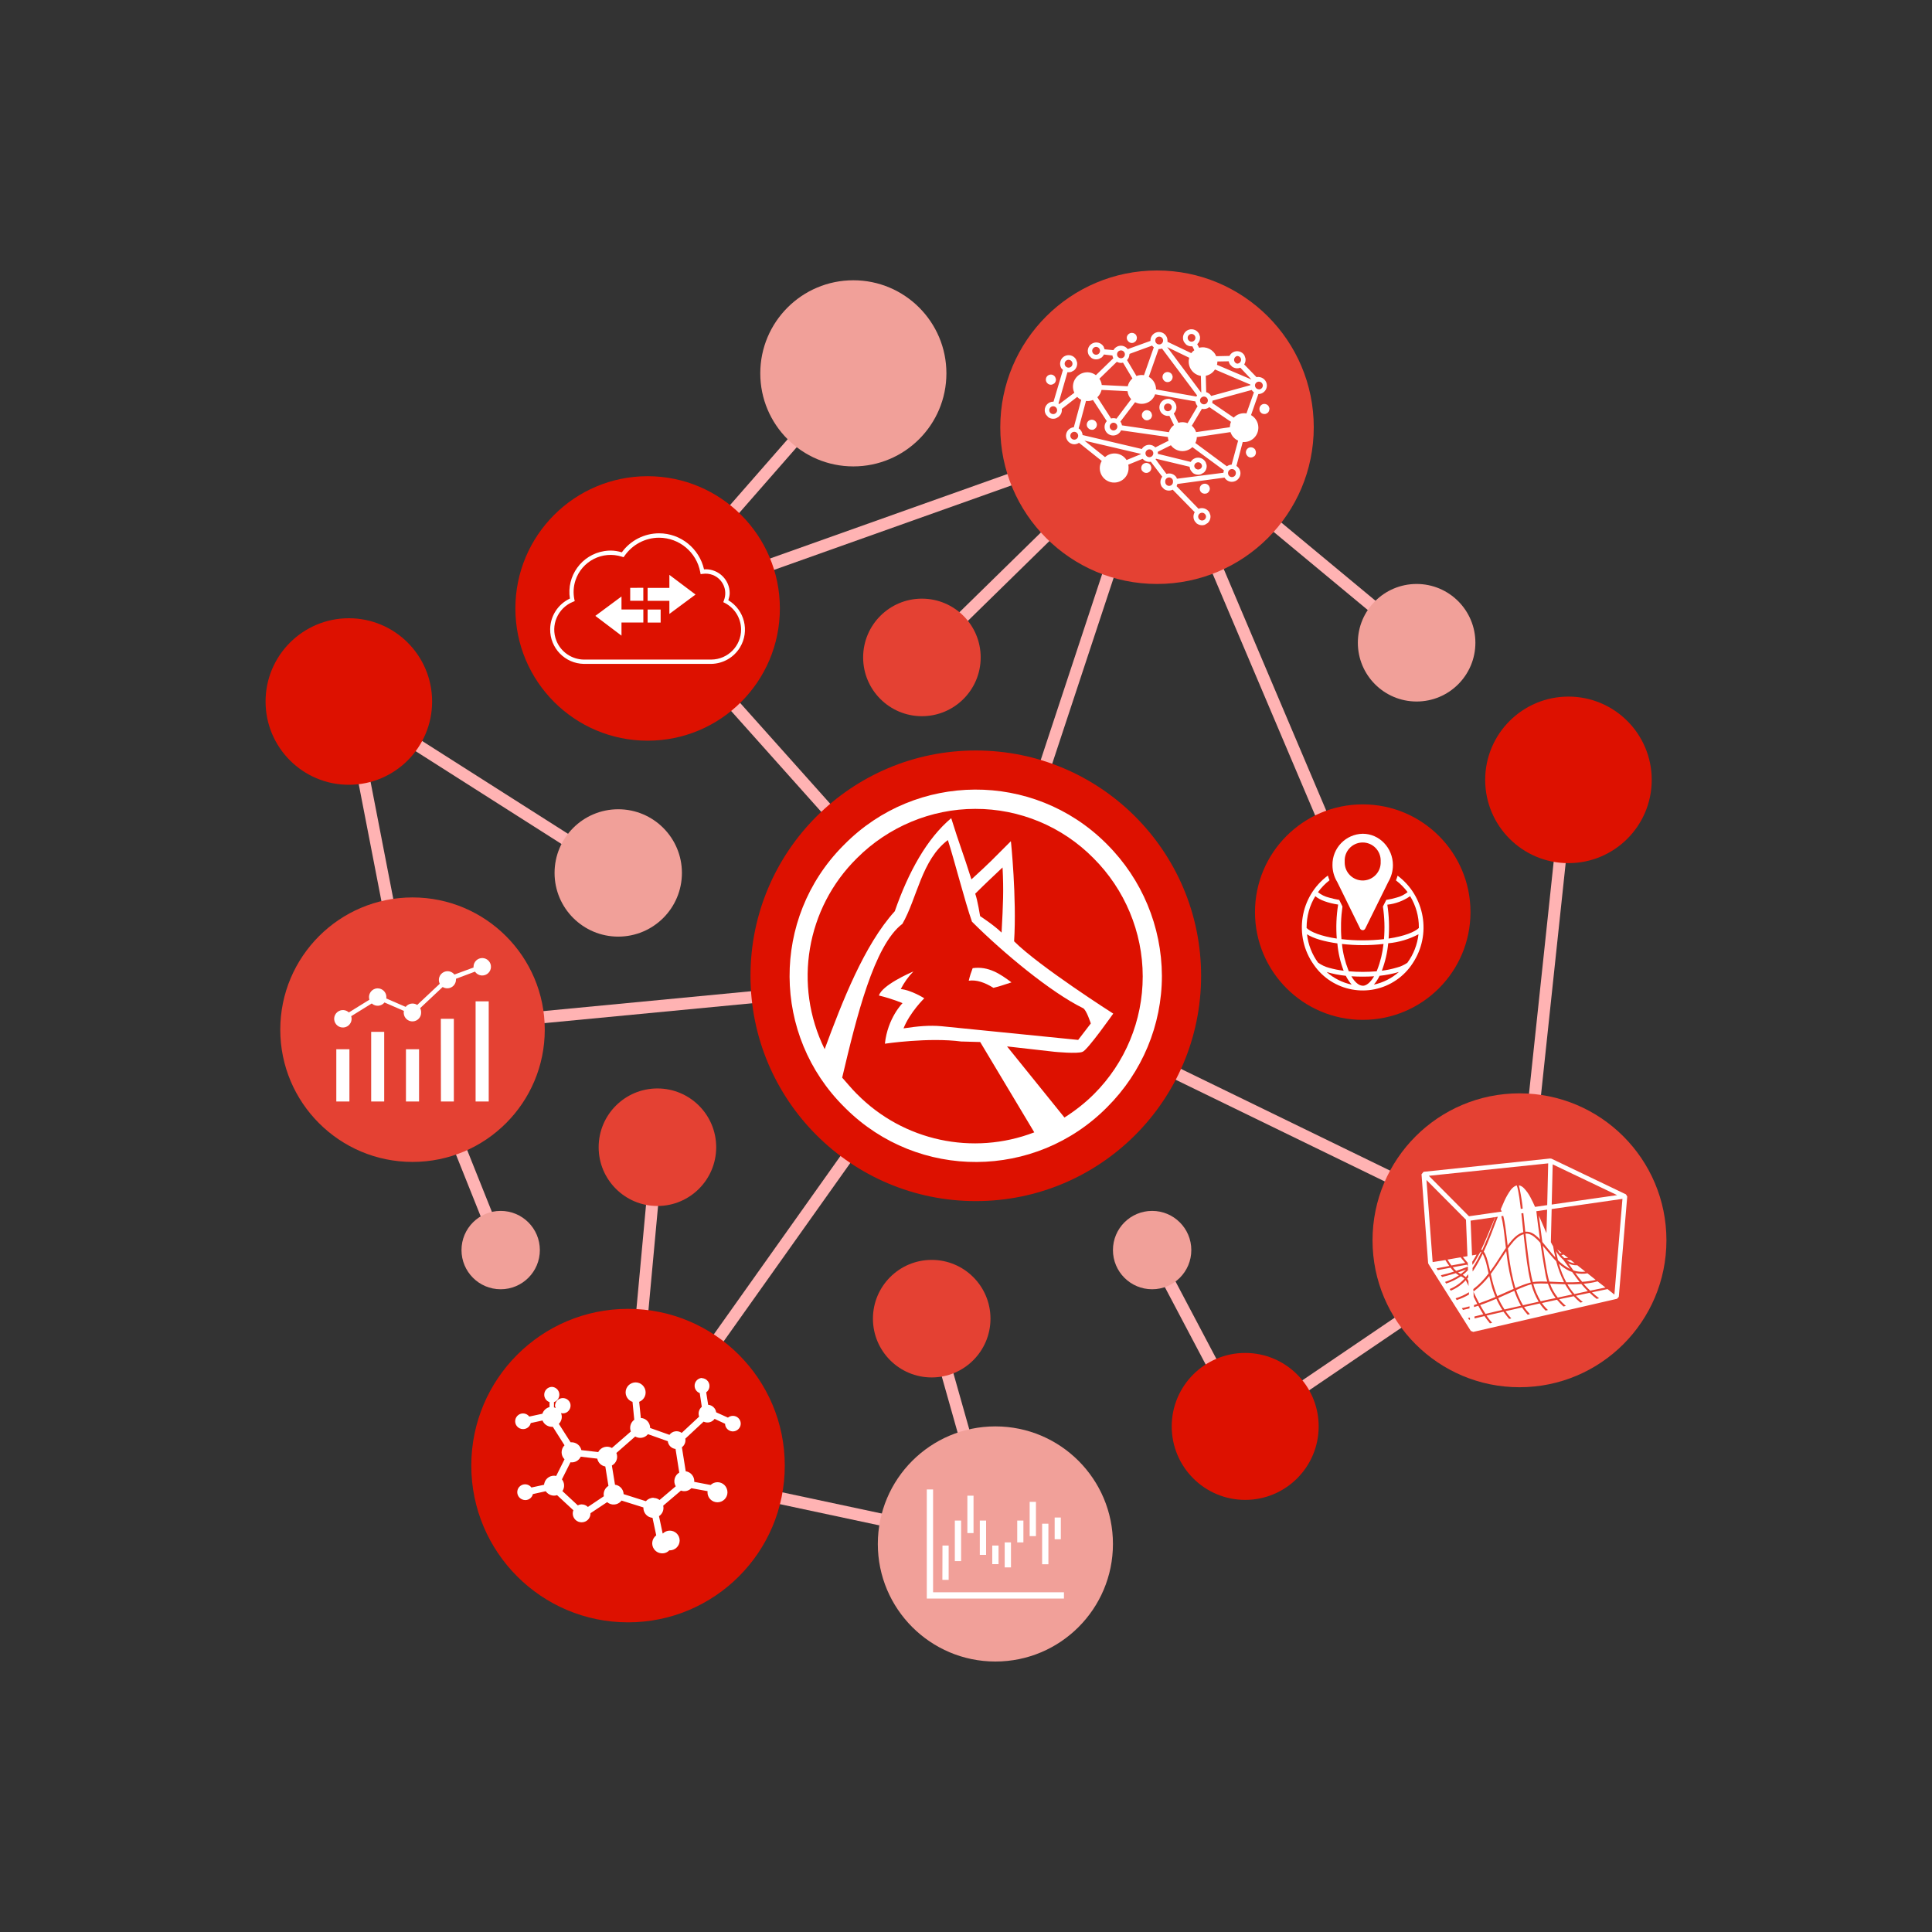 <?xml version="1.0" encoding="UTF-8"?><svg id="Layer_1" xmlns="http://www.w3.org/2000/svg" viewBox="0 0 100 100"><rect x="0" y="0" width="100" height="100" fill="#333333" stroke="none"/><defs><style>.cls-1{fill:#fff;}.cls-2{fill:none;stroke:#ffb3b3;stroke-miterlimit:1.667;stroke-width:.625px;}.cls-3{fill:#e44133;}.cls-4{fill:#f1a099;}.cls-5{fill:#d10;}</style></defs><path class="cls-2" d="M59.887,22.113l13.437,11.155M59.887,22.113l10.648,25.099M59.887,22.113l-9.38,28.394M59.887,22.113l-12.169,11.915M59.887,22.113l-26.366,9.38M44.169,19.324l-10.648,12.169M50.507,50.507l-16.986-19.014M50.507,50.507l28.141,13.69M81.183,40.366l-2.535,23.831M64.451,73.831l14.197-9.634M64.451,73.831l-4.817-9.127M50.507,50.507l-29.155,2.789M18.056,36.31l3.296,16.986M25.915,64.704l-4.563-11.408M18.056,36.31l13.944,8.873M50.507,50.507l-18,25.352M34.028,59.38l-1.521,16.479M51.521,79.915l-19.014-4.056M51.521,79.915l-3.296-11.662"/><circle class="cls-5" cx="64.451" cy="73.831" r="3.803"/><circle class="cls-5" cx="32.507" cy="75.859" r="8.113"/><circle class="cls-5" cx="50.507" cy="50.507" r="11.662"/><circle class="cls-5" cx="81.183" cy="40.366" r="4.31"/><circle class="cls-5" cx="33.521" cy="31.493" r="6.845"/><circle class="cls-5" cx="18.056" cy="36.31" r="4.31"/><circle class="cls-5" cx="70.535" cy="47.211" r="5.577"/><circle class="cls-3" cx="47.718" cy="34.028" r="3.042"/><circle class="cls-3" cx="59.887" cy="22.113" r="8.113"/><circle class="cls-3" cx="21.352" cy="53.296" r="6.845"/><circle class="cls-3" cx="34.028" cy="59.38" r="3.042"/><circle class="cls-3" cx="48.225" cy="68.254" r="3.042"/><circle class="cls-3" cx="78.648" cy="64.197" r="7.606"/><circle class="cls-4" cx="44.169" cy="19.324" r="4.817"/><circle class="cls-4" cx="73.324" cy="33.268" r="3.042"/><circle class="cls-4" cx="32" cy="45.183" r="3.296"/><circle class="cls-4" cx="25.915" cy="64.704" r="2.028"/><circle class="cls-4" cx="59.634" cy="64.704" r="2.028"/><circle class="cls-4" cx="51.521" cy="79.915" r="6.085"/><path class="cls-1" d="M65.161,19.512c-.046,0-.086,0-.122.01l-.639-.659c.058-.092.082-.202.066-.309l-.051-.152v-.005c-.123-.21-.393-.282-.603-.159-.074.043-.134.107-.172.184l-.69.015c-.144-.345-.521-.531-.882-.436l-.101-.188c.11-.102.164-.252.142-.401l-.051-.147-.005-.005c-.123-.21-.394-.28-.604-.157-.135.079-.217.224-.218.38,0,.086.02.172.071.243l.101.117.01.005c.089.061.197.088.304.076l.101.203c-.061.041-.117.096-.157.152l-1.232-.588v-.066c0-.243-.198-.441-.441-.441s-.441.198-.441.441v.02l-1.176.426c-.145-.195-.422-.236-.617-.09-.051.038-.093.086-.123.141l-.456-.041-.051-.137-.005-.01c-.129-.207-.401-.271-.608-.142s-.271.401-.142.608h0l.106.112.01.01c.117.086.269.101.406.051l.132-.071.01-.01c.046-.041.081-.086.106-.142l.441.051c.005.051.02.101.046.142l-.903.877c-.326-.247-.79-.182-1.037.144-.167.22-.197.515-.078.764l-.781.588c-.013-.013-.026-.025-.041-.035l.466-1.617c.07.011.141.004.208-.02l.137-.076.01-.01c.112-.103.165-.255.142-.406l-.051-.142-.005-.01c-.123-.21-.394-.28-.604-.157-.135.079-.217.224-.218.38,0,.091.025.177.071.248l.076.076-.487,1.643h-.015c-.243,0-.441.203-.441.441,0,.086.025.167.071.238l.106.117.01.01c.118.083.27.102.406.051l.132-.076.005-.01c.116-.096.174-.246.152-.395l.801-.624c.056.066.127.117.208.152l-.385,1.42c-.229.021-.404.212-.406.441,0,.233.188.431.421.441.091,0,.177-.025.254-.076l1.176.938c-.207.356-.086.812.269,1.019s.812.086,1.019-.269c.07-.12.105-.256.101-.395,0-.051,0-.106-.015-.162l.745-.304c.102.123.263.182.421.152l.593.776c-.118.149-.128.357-.025.517l.112.117.005.005c.122.086.274.101.406.051l.041-.02,1.141,1.166c-.088.145-.086.328.005.472l.101.117.015.005c.118.083.269.104.406.056l.132-.081.01-.005c.113-.103.166-.255.142-.406l-.051-.142-.005-.01c-.116-.19-.352-.267-.558-.183l-1.136-1.171c.018-.035.032-.073.041-.112l2.439-.33c.081.132.223.218.38.218.248,0,.446-.203.446-.441,0-.152-.081-.299-.208-.38l.325-1.237h.071c.412-.004.742-.34.739-.752-.002-.267-.147-.512-.379-.643l.38-1.09h.02c.235-.013.419-.206.421-.441-.002-.235-.186-.428-.421-.441h.005ZM56.734,18.361c-.112,0-.203-.091-.203-.203h0c0-.106.091-.203.203-.203s.203.096.203.203c0,.112-.091.203-.203.203h0ZM55.309,18.624c.112,0,.203.091.203.203s-.091.203-.203.203c-.112,0-.203-.091-.203-.203h0c0-.112.091-.203.203-.203ZM54.513,21.433c-.112,0-.203-.091-.203-.203h0c0-.106.091-.203.203-.203s.203.096.203.203c0,.112-.091.203-.203.203h0ZM62.22,26.539c.106,0,.203.091.203.203-.003.11-.093.198-.203.198-.112,0-.203-.091-.203-.203h0c.003-.11.093-.198.203-.198ZM64.035,18.426c.112,0,.203.086.203.193,0,.112-.091.203-.203.203h0c-.109-.025-.178-.134-.153-.243.017-.076.077-.135.153-.153ZM63.011,18.721v-.01l.588-.01c.01.061.035.117.066.167l.112.112.005.005c.122.081.269.101.406.051h.015l.573.608-1.785-.761c.015-.051.02-.106.02-.162ZM62.889,19.126l1.83.781v.03l-2.028.558c-.057-.097-.15-.168-.259-.198l-.02-.847c.198-.041.37-.157.477-.33v.005ZM60.455,20.647c-.248,0-.446.198-.446.441.002.246.204.444.451.442.022-0.0.045-.002.067-.006l.238.477c-.127.091-.218.223-.264.37l-2.429-.355c-.011-.07-.039-.136-.081-.193l.761-1.004c.363.188.81.047.998-.316.016-.031.03-.062.041-.095l2.084.37c.01.091.051.177.112.248l-.517.877c-.152-.061-.319-.066-.477-.02l-.238-.477c.086-.086.137-.203.137-.319,0-.243-.198-.446-.441-.446l.005.005ZM60.648,21.088c-.003.108-.09.195-.198.198-.112,0-.203-.091-.203-.203h0c0-.106.091-.198.203-.198.112,0,.203.091.203.203h0s-.005,0-.005,0ZM62.21,21.159c.132.035.279,0,.385-.086l1.121.761c-.035.086-.056.183-.061.279l-1.744.254c-.044-.128-.121-.242-.223-.33l.522-.877ZM62.316,20.526c.112,0,.203.091.203.203-.003.11-.093.198-.203.198-.112,0-.203-.091-.203-.203h0c0-.106.096-.198.203-.198ZM61.677,17.686c-.112,0-.203-.091-.203-.203h0c0-.106.091-.198.203-.198.106,0,.198.091.198.203-.003.11-.093.198-.203.198h.005ZM61.555,18.518c-.111.396.12.808.516.919.029.008.058.014.087.019l.02.852h-.015l-1.749-2.343,1.141.553ZM61.961,20.465l-.035.061-2.089-.37c0-.269-.142-.517-.375-.649l.507-1.44h.025c.051,0,.101-.01.152-.025l1.815,2.424ZM59.994,17.423h.005c.112,0,.203.091.203.203s-.091.203-.203.203c-.112,0-.203-.091-.203-.203h0c0-.112.091-.203.203-.203h-.005ZM58.468,18.335v-.02l1.166-.426c.025.035.051.066.086.091l-.507,1.44c-.131-.021-.266-.007-.39.041l-.487-.821c.078-.082.122-.191.122-.304h.01ZM58.021,18.137c.112,0,.203.091.203.203s-.091.203-.203.203c-.112,0-.203-.091-.203-.203h0c0-.112.091-.203.203-.203ZM57.808,18.726c.096.056.208.076.319.046l.487.816c-.122.106-.208.248-.243.406l-1.344-.066c-.013-.117-.055-.228-.122-.325l.903-.877ZM57.012,20.181l1.349.066c.015.152.086.304.188.416l-.761,1.009c-.089-.033-.187-.037-.279-.01l-.71-1.1c.106-.101.183-.233.218-.38h-.005ZM57.834,22.087c-.005.108-.095.193-.203.193-.106-.005-.19-.092-.193-.198,0-.106.086-.203.198-.203.11.003.198.093.198.203v.005ZM55.603,22.757c-.112,0-.203-.091-.203-.203h0c0-.112.091-.203.203-.203s.203.091.203.203-.091.203-.203.203h0ZM58.31,23.811c-.221-.344-.679-.443-1.023-.222-.033.021-.064.044-.092.07l-1.065-.852,2.921.685v.015l-.74.304ZM59.112,23.243l-3.078-.725c-.009-.141-.084-.269-.203-.345l.38-1.42c.122.015.248,0,.36-.051l.715,1.095c-.165.183-.151.465.031.63.183.165.465.151.63-.031.033-.036.059-.078.079-.122l2.424.345c0,.066.015.132.035.193l-.685.345c-.169-.175-.448-.18-.624-.011-.03.029-.055.061-.076.097h.01ZM59.492,23.664c-.112,0-.203-.091-.203-.203h0c0-.106.091-.203.203-.203s.203.096.203.203c0,.112-.091.203-.203.203h0ZM60.516,25.15c-.112,0-.203-.091-.203-.203h0c-.018-.111.058-.215.168-.232s.215.058.232.168c.003.021.003.043,0,.064 0.0.11-.088.2-.198.203ZM63.325,24.47l-2.408.309-.02-.051v-.01c-.108-.178-.326-.256-.522-.188l-.563-.761.025-.025,1.739.416c0,.076.03.147.071.208l.101.117.01.005c.118.083.269.104.406.056l.137-.081.01-.005c.11-.1.164-.248.142-.395l-.051-.152-.01-.01c-.125-.209-.396-.278-.605-.153-.064.038-.118.093-.156.158l-1.699-.416v-.025l-.005-.081.679-.34c.242.33.705.402,1.035.16.027-.02.052-.041.076-.064l1.633,1.202c-.015.041-.023.083-.025.127ZM61.814,24.131c0-.112.091-.203.203-.203.106,0,.198.091.198.203-.018.111-.122.186-.232.168-.087-.014-.154-.082-.168-.168ZM63.766,24.694c-.112,0-.203-.091-.203-.203h0v-.01c0-.112.096-.203.203-.203.112-0.0.203.09.203.202 0.0.005-0.0.011-.001.016-.003.11-.093.198-.203.198ZM63.751,24.05c-.09.003-.176.033-.248.086l-1.633-1.207c.051-.096.076-.203.076-.304l1.744-.259c.066.198.203.355.395.441l-.335,1.242ZM64.517,21.398c-.242-.04-.489.041-.659.218l-1.115-.761c.01-.038.015-.077.015-.117l2.028-.553c.03.051.071.091.117.122l-.385,1.09ZM65.161,20.15c-.112,0-.203-.091-.203-.203h0c0-.101.091-.193.203-.193.106,0,.198.086.203.198,0,.112-.091.203-.203.203h0v-.005ZM65.703,21.165c0,.076-.03.152-.086.203h-.005l-.086.051c-.026.007-.054.011-.081.01-.054.001-.108-.015-.152-.046l-.066-.066-.005-.01c-.023-.042-.035-.089-.035-.137,0-.147.117-.264.254-.264.096,0,.183.051.228.127v.01l.035.081v.015c.001.008.001.017,0,.025ZM65.008,23.416c0,.076-.03.152-.091.203h-.005l-.071.041c-.029.013-.06.02-.091.02-.055.001-.109-.017-.152-.051l-.01-.005-.056-.066c-.029-.042-.045-.091-.046-.142,0-.147.117-.264.259-.264.096,0,.177.051.228.127v.01l.03.081v.051l.005-.005ZM62.62,25.256v.041c0,.076-.035.147-.091.193l-.005.01-.071.041h-.01c-.078.025-.164.014-.233-.03l-.01-.005-.061-.066c-.078-.123-.043-.286.08-.364.043-.027.092-.042.143-.041.091,0,.172.051.223.127v.01l.035.086ZM59.593,24.217c0,.076-.03.152-.091.198l-.005.005-.071.041c-.081.032-.173.021-.243-.03l-.071-.066c-.078-.123-.043-.286.08-.364.041-.026.089-.041.138-.041.096,0,.183.046.228.127v.005l.03.081.005.051v-.005ZM56.774,21.986c0,.071-.03.142-.086.193l-.01.005-.071.051c-.029.01-.06.013-.091.01-.055.001-.109-.017-.152-.051h-.005l-.066-.071c-.078-.119-.045-.28.074-.358.043-.028.093-.043.144-.042.096,0,.177.051.228.132v.005l.035.081v.046ZM59.629,21.494c0,.071-.035.147-.091.198h-.01l-.071.046c-.081.032-.173.021-.243-.03v-.01l-.066-.061c-.081-.117-.052-.279.066-.36.045-.031.098-.047.152-.046.091,0,.177.051.223.127l.005.01.025.076.01.051ZM60.694,19.517c0,.071-.03.142-.086.193l-.01.01-.071.041c-.081.032-.173.021-.243-.03l-.01-.005-.061-.071c-.078-.119-.045-.28.074-.358.043-.028.093-.043.144-.042.096,0,.177.051.228.127v.01l.035.081v.02c.001.008.001.017,0,.025ZM58.843,17.448v.041c.002.075-.029.148-.086.198h-.005l-.076.051h-.005c-.028.009-.057.014-.086.015-.051,0-.101-.015-.147-.051l-.01-.005-.056-.061c-.032-.042-.05-.094-.051-.147,0-.142.122-.259.264-.259.096,0,.183.051.228.127v.005l.03.086ZM54.655,19.654c0,.071-.03.142-.086.193l-.01.005-.071.041c-.03.014-.063.02-.096.02-.055.001-.109-.017-.152-.051l-.061-.061-.005-.01c-.078-.123-.043-.286.08-.364.043-.027.092-.042.143-.041.086,0,.172.051.223.132v.01l.03.076.005.051Z"/><path class="cls-1" d="M18.178,52.596c.076.237-.056.491-.293.567-.237.076-.491-.056-.567-.293-.076-.237.056-.491.293-.567.156-.05.326-.011.445.101l1.065-.659c-.076-.237.056-.491.293-.567.043-.014.088-.021.133-.021.249-0.0.452.201.452.451 0.0.024-.002.048-.006.072l1.004.436c.144-.183.403-.227.598-.101l1.166-1.095c-.109-.224-.017-.494.207-.604.191-.094.422-.041.553.127l.989-.365v-.051c.007-.249.215-.445.464-.438.249.007.445.215.438.464-.007.249-.215.445-.464.438-.146-.004-.281-.079-.362-.2l-.984.37v.046c-.002.249-.205.45-.454.448-.083-.001-.165-.024-.235-.068l-1.166,1.095c.035.061.051.137.051.213.012.249-.18.46-.429.472-.249.012-.46-.18-.472-.429-.002-.038.001-.077.009-.114l-1.004-.436c-.155.195-.439.227-.634.072-.009-.007-.017-.014-.025-.021l-1.065.659ZM17.407,54.31h.679v2.703h-.679v-2.703ZM19.212,53.407h.674v3.605h-.674v-3.605ZM21.012,54.31h.679v2.703h-.679v-2.703ZM22.817,52.733h.674v4.279h-.669l-.005-4.279ZM24.617,51.83h.679v5.182h-.679v-5.182ZM34.114,27.604c1.115,0,2.079.781,2.327,1.866l.086-.005c.685,0,1.242.558,1.242,1.237,0,.127-.035.243-.071.365.84.505,1.112,1.595.608,2.435-.315.525-.878.85-1.49.861h-6.592c-.98-.015-1.762-.821-1.748-1.801.01-.679.407-1.293,1.023-1.581-.188-1.17.608-2.27,1.778-2.457.108-.017.217-.026.326-.027.203,0,.395.035.583.091.448-.617,1.164-.982,1.927-.984ZM34.114,27.832c-.715,0-1.384.355-1.79.943l-.051.066-.076-.025c-1.007-.327-2.088.225-2.414,1.232-.102.314-.121.65-.055.974l.02.091-.086.035c-.795.319-1.182,1.222-.863,2.017.233.58.791.964,1.416.974h6.602c.857-.006,1.547-.705,1.541-1.562-.004-.573-.323-1.097-.831-1.363l-.091-.046.035-.096c.202-.522-.057-1.11-.58-1.312-.164-.063-.342-.083-.515-.057l-.112.015-.02-.106c-.188-1.029-1.084-1.777-2.13-1.78ZM33.521,32.223v-.674h.674v.674h-.674ZM33.298,30.423v.674h-.679v-.669l.679-.005ZM30.814,31.878l1.354-1.004v.674h1.131v.674h-1.131v.679l-1.354-1.024ZM36.001,30.773l-1.354,1.004v-.679h-1.126v-.669h1.126v-.674l1.354,1.019Z"/><path class="cls-1" d="M72.34,45.325c-.025.081-.051.162-.086.243.228.172.431.38.603.608-.172.137-.365.233-.573.284-.172.051-.345.091-.522.117v-.015l-.183.36c.084.559.103,1.125.056,1.688-.731.084-1.469.084-2.201,0-.046-.563-.029-1.129.051-1.688l-.172-.355-.005.01c-.175-.029-.347-.067-.517-.117-.213-.051-.406-.147-.573-.279.169-.234.37-.442.598-.619-.034-.079-.063-.16-.086-.243-1.457,1.084-1.781,3.133-.73,4.614.964,1.4,2.88,1.754,4.28.79.335-.23.621-.525.841-.866.984-1.479.641-3.469-.781-4.533ZM70.535,48.92c.355,0,.72-.02,1.075-.061-.051.466-.157.918-.33,1.354l-.025.061c-.477.041-.963.041-1.44,0l-.025-.061c-.172-.436-.284-.892-.33-1.354.355.041.715.061,1.075.061ZM67.63,48.002c0-.573.152-1.131.451-1.617.228.203.659.355,1.181.436-.093.582-.117,1.172-.071,1.759-.811-.122-1.359-.34-1.562-.548v-.03ZM68.223,49.828c-.316-.432-.513-.939-.573-1.47.345.223.913.38,1.572.472.041.487.152.963.325,1.415-.254-.03-.507-.081-.761-.152-.2-.054-.389-.143-.558-.264h-.005ZM68.664,50.309c.325.101.659.162.994.198.081.162.183.314.304.456-.482-.102-.929-.328-1.298-.654ZM70.535,51.019c-.198,0-.406-.177-.588-.487.39.025.786.025,1.176,0-.183.309-.39.492-.588.492v-.005ZM71.113,50.963c.117-.142.218-.294.294-.456.34-.035.674-.101.999-.198-.368.326-.813.551-1.293.654ZM72.847,49.833c-.172.117-.365.203-.568.254-.247.072-.5.125-.755.157.172-.456.284-.933.33-1.42.548-.05,1.081-.209,1.567-.466-.06.532-.257,1.039-.573,1.47v.005ZM71.874,48.58c.045-.585.023-1.174-.066-1.754.424-.046.831-.198,1.181-.441.294.487.456,1.045.451,1.617v.03c-.203.203-.75.426-1.567.548ZM69.212,45.645l1.186,2.414c.033.074.12.108.194.075.033-.015.06-.041.075-.075l1.192-2.414c.152-.259.238-.558.238-.862,0-.897-.7-1.628-1.562-1.628-.88.017-1.581.742-1.567,1.623,0,.304.086.608.243.867ZM69.602,44.59c-.028-.514.366-.954.881-.982.017-.001.035-.001.052-.001.515.002.931.421.929.937-0.0.016-.001.031-.001.047.028.514-.366.954-.881.982-.016.001-.031.001-.047.001-.515.001-.934-.416-.934-.932-0-.017 0-.035.001-.052ZM80.24,59.963l-6.556.69-.106.127.34,4.584.015.051,2.195,3.473.127.051,7.443-1.714.091-.101.436-5.192-.066-.112-3.854-1.846-.066-.01h0ZM80.134,60.217l-.051,2.16-.629.091c-.076-.167-.152-.335-.238-.492-.091-.177-.203-.335-.34-.477-.068-.075-.159-.127-.259-.147.079.341.139.687.183,1.034l.015.172-.101.015-.02-.177c-.035-.289-.071-.553-.112-.75-.02-.122-.051-.218-.076-.289-.101.025-.203.101-.304.223-.132.183-.243.375-.335.578l-.193.446.03.051.025.056-1.694.243-2.079-2.094,6.176-.644ZM80.367,60.268l3.336,1.592-3.387.487s.051-2.079.051-2.079ZM73.836,61.079l2.043,2.054.076,1.886-.238.041.238.289h.015l.005.177-.03-.035-.03-.03-.72.132c.066.081.127.142.177.188.203-.066.406-.142.608-.223v.188c-.076.081-.167.167-.269.243.051.03.106.066.162.117l.117-.152.01.157-.061.071.051.096.015.03.01.264-.01-.03-.137-.279c-.218.238-.482.421-.776.543l-.056-.086c.293-.118.555-.302.766-.537-.04-.041-.086-.075-.137-.101l-.051-.02c-.233.157-.487.284-.761.375l-.056-.086c.254-.081.497-.198.715-.34-.057-.033-.111-.07-.162-.112-.299.096-.543.152-.71.198l-.061-.091c.228-.051.456-.117.679-.188-.051-.051-.112-.117-.177-.203l-.664.127-.061-.091.659-.127c-.072-.098-.14-.2-.203-.304l-.659.106v-.005l-.319-4.239ZM83.977,62.063l-.416,4.944-.355-.284-.806.167c.106.101.233.203.37.309l-.127.03c-.127-.101-.248-.203-.365-.314l-.71.152c.112.117.233.223.355.325l-.122.03c-.122-.101-.238-.213-.345-.33l-.755.157c.101.112.213.228.345.345l-.122.03c-.119-.109-.231-.226-.335-.35l-.781.172c.091.132.198.254.314.36l-.122.03c-.114-.112-.216-.236-.304-.37l-.811.183c.091.137.193.259.304.37l-.117.03c-.106-.117-.203-.243-.294-.375l-.852.193c.091.132.193.254.299.375l-.112.025c-.101-.122-.203-.248-.294-.375l-.877.203c.091.132.183.254.289.375l-.112.025c-.101-.12-.196-.246-.284-.375l-.512.122-.005-.101.456-.112c-.091-.147-.177-.294-.259-.446l-.218.071-.005-.106.172-.051-.152-.304-.035-.071-.01-.259c.091.203.193.401.294.593.289-.101.573-.213.847-.325-.066-.152-.122-.314-.172-.472-.056-.203-.106-.406-.152-.614-.238.304-.507.573-.816.806l-.01-.127c.304-.233.568-.507.791-.811l-.086-.38c-.046-.221-.119-.436-.218-.639-.147.304-.309.608-.497.887l-.025.03-.005-.177c.172-.264.325-.543.456-.832l-.02-.015h-.005c-.032.028-.058.063-.076.101-.066.101-.152.284-.284.482l-.076.101-.01-.172h.01c.091-.137.157-.264.213-.36l-.233.041-.076-1.8,1.278-.183c-.274.629-.517,1.268-.73,1.688h.01l.046.02c.122-.269.238-.543.35-.821.127-.319.223-.603.335-.887l.122-.02-.365.948c-.112.289-.233.578-.365.862.117.152.188.416.264.725l.071.299.254-.36.558-.857c-.061-.517-.106-.994-.177-1.364-.017-.094-.037-.187-.061-.279l.101-.015.061.274c.066.355.112.791.167,1.263l.071-.101c.228-.289.456-.517.74-.593l-.101-.974.101-.015.101.963h.041c.223-.015.431.117.629.304l.091.096c-.086-.608-.152-1.136-.188-1.46l.558-.081-.035,1.217-.152-.355-.243-.558c.051.355.106.847.183,1.369l.477.578c.066.071.127.152.198.218-.051-.188-.086-.38-.117-.573-.041-.066-.081-.137-.117-.213l.041-1.714,3.666-.527 0.0.005ZM79.008,63.852h-.051l.056.472c.081.639.147,1.354.314,2.003l.01.03c.193-.03.456-.03.75-.02-.071-.223-.106-.441-.142-.659-.078-.447-.149-.895-.213-1.344-.061-.071-.125-.138-.193-.203-.177-.172-.355-.279-.527-.279h-.005ZM78.856,63.883c-.238.071-.456.274-.669.558-.046.051-.091.117-.137.183l.035.274c.076.608.183,1.217.355,1.775.259-.122.522-.218.796-.294l-.01-.025c-.167-.659-.233-1.379-.314-2.013l-.051-.456h-.005ZM79.855,64.481c.061.406.122.811.188,1.181.041.228.081.456.152.674l.679.03h.081c-.177-.345-.309-.71-.406-1.085-.112-.112-.218-.228-.319-.355,0,0-.375-.446-.375-.446ZM80.6,64.669l.142.203.091-.02-.233-.183ZM77.963,64.755c-.157.228-.319.492-.497.755l-.304.431c.051.233.106.472.177.69.051.162.101.314.162.456l.101-.046.745-.33c-.174-.588-.297-1.19-.365-1.8l-.02-.157ZM80.534,64.755l.106.472c.183.183.394.337.624.456l-.345-.472c-.149-.133-.279-.287-.385-.456ZM80.94,64.937l-.127.025.152.152h.203l-.228-.177ZM75.601,65.079l-.679.117c.076.122.142.223.203.304l.715-.132-.051-.061s-.188-.228-.188-.228ZM81.092,65.221l.127.081c.096.051.188.076.289.086l-.208-.167h-.208ZM81.178,65.394l.264.365c.188.061.39.086.614.061l-.416-.33c-.167.01-.319-.025-.461-.096ZM80.691,65.419c.091.33.218.649.38.953.228,0,.461,0,.69-.015-.133-.169-.261-.342-.385-.517-.101-.035-.203-.081-.289-.132-.141-.084-.274-.183-.395-.294v.005ZM75.885,65.708l-.416.152c.045.031.093.058.142.081.101-.076.193-.152.274-.233ZM81.538,65.891c.112.152.228.309.355.456.243-.015.482-.051.7-.101l-.426-.34c-.208.041-.421.03-.629-.015ZM82.689,66.322c-.223.066-.466.101-.72.127.101.122.213.238.34.355l.791-.162-.411-.319ZM79.758,66.433c-.152,0-.289.01-.395.025.086.314.218.619.385.897.254-.061.517-.117.771-.167-.174-.225-.309-.476-.401-.745l-.36-.01ZM80.23,66.443c.081.233.203.472.401.72l.75-.162c-.14-.164-.264-.34-.37-.527l-.142-.005s-.639-.025-.639-.025ZM81.847,66.459c-.238.015-.482.02-.72.015.101.177.228.35.365.507l.695-.152c-.119-.118-.233-.241-.34-.37ZM79.261,66.474c-.203.051-.466.157-.786.299.09.274.209.537.355.786l.811-.183c-.167-.282-.295-.586-.38-.903ZM78.379,66.814l-.73.325-.101.051c.091.203.203.401.325.588l.852-.193c-.137-.243-.254-.507-.345-.771ZM76.032,66.885v.122c-.188.112-.406.213-.634.284l-.056-.091c.243-.073.475-.179.69-.314ZM77.451,67.224c-.269.112-.548.228-.837.325.086.152.172.304.274.456l.872-.203c-.117-.185-.221-.378-.309-.578ZM76.062,67.615v.106l-.34.081-.056-.091c.132-.025.264-.056.395-.096ZM76.082,68.198l.005.101-.046.01-.056-.091.101-.02h-.005ZM36.335,71.321c-.224.013-.395.204-.382.428.009.162.114.302.266.358l.106.71c-.148.123-.203.326-.137.507l-.903.842c-.203-.146-.486-.1-.634.101l-.999-.355c0-.274-.213-.507-.482-.517l-.086-.837c.267-.101.402-.399.301-.666-.002-.006-.005-.012-.007-.018-.108-.264-.41-.391-.674-.283-.264.108-.391.41-.283.674.053.129.155.231.283.283l.035.01.091.928c-.188.137-.264.39-.177.608l-.979.852c-.25-.139-.565-.049-.703.201-.002.004-.004.008-.007.012l-.872-.101c-.051-.238-.264-.406-.507-.406h-.051l-.608-.953c.152-.152.193-.37.112-.558.132.035.279,0,.375-.101.115-.114.151-.286.091-.436-.091-.205-.331-.296-.536-.205-.142.063-.235.202-.24.357,0,.051.025.086.041.122-.032-.013-.064-.025-.096-.035v-.269c.213-.07.329-.299.26-.511-.053-.162-.201-.273-.371-.279-.224.007-.399.195-.392.419.005.155.098.294.24.357l.035.01v.259c-.172.046-.314.172-.37.345l-.679.147c-.134-.179-.389-.216-.568-.081-.179.134-.216.389-.081.568.078.104.2.164.33.162.189 0.0.353-.13.395-.314l.608-.132c.086.213.304.345.532.325l.608.958c-.198.198-.203.527,0,.725l-.431.862c-.279-.063-.555.112-.618.391-.005.022-.008.044-.01.066l-.654.142c-.132-.181-.386-.22-.567-.088-.181.132-.22.386-.088.567.046.063.11.112.183.14.203.087.439-.008.526-.211.009-.022.017-.044.022-.068l.664-.147c.132.188.37.274.588.203l.842.781c-.092.234.023.499.257.592.055.022.114.033.174.032.254,0,.456-.203.456-.456v-.015l.862-.573c.214.185.537.161.722-.052.008-.009.016-.019.023-.029l1.131.355v.02c0,.269.203.497.472.517l.193.908c-.229.171-.276.495-.105.724.056.075.131.133.217.169.183.071.406.051.563-.117.282.014.523-.204.537-.486 0-.007.001-.014.001-.021 0-.283-.228-.512-.511-.513-.135-0-.265.053-.361.148l-.01-.01-.188-.887c.18-.117.267-.334.218-.543l.918-.781c.187.069.398.021.537-.122h.01l.832.152-.005.056c-.002.286.229.519.514.52s.519-.229.52-.514c0-.07-.013-.139-.041-.204-.105-.263-.403-.39-.666-.285-.062.025-.118.061-.166.107l-.847-.162c.02-.269-.172-.507-.441-.548l-.198-1.242c.139-.103.208-.276.177-.446l.948-.882.02.01c.196.083.423.02.548-.152l.543.254c0,.157.101.304.254.365.147.061.319.025.436-.091.117-.112.152-.289.086-.441-.089-.205-.328-.299-.534-.21-.034.015-.066.034-.095.058l-.608-.274c-.03-.211-.203-.374-.416-.39l-.101-.644c.182-.13.224-.384.094-.566-.073-.103-.191-.165-.317-.169l.005-.005ZM33.536,74.232l1.029.365c.024.21.19.376.401.401l.193,1.222c-.246.145-.328.462-.184.708 0.0.001.001.001.001.002l-.837.71c-.076-.061-.177-.101-.289-.106-.009-.006-.02-.01-.03-.01-.152,0-.294.071-.39.177l-1.151-.365c-.008-.25-.198-.457-.446-.487l-.162-.994c.233-.122.335-.406.233-.649l.974-.852c.203.117.461.086.624-.081,0,0,.035-.041.035-.041ZM30.058,75.398l.857.101c.041.208.203.37.416.406l.162,1.004c-.183.112-.279.325-.238.537l-.826.553c-.086-.085-.203-.133-.325-.132-.008-.002-.017-.002-.025,0-.06.006-.119.023-.172.051l-.796-.74c.127-.188.112-.431-.025-.608l.441-.882c.218.03.436-.086.532-.289Z"/><path class="cls-1" d="M48.783,79.997h.319v1.775h-.325l.005-1.775ZM49.422,78.704h.325v2.099h-.325v-2.099ZM50.071,77.416h.319v1.937h-.319v-1.937ZM50.715,78.704h.325v1.775h-.325v-1.775ZM51.359,79.997h.325v.963h-.325v-.963ZM52.003,79.834h.325v1.293h-.325v-1.293ZM52.971,79.834h-.319v-1.131h.319v1.131ZM53.62,79.51h-.325v-1.775h.325v1.775ZM53.94,78.866h.325v2.099h-.325v-2.099ZM54.589,78.546h.319v1.126h-.319v-1.126ZM55.07,82.74h-7.099v-5.648h.325v5.324h6.774v.325Z"/><path class="cls-1" d="M57.306,43.708c1.804,1.804,2.823,4.248,2.834,6.799,0,2.55-1.019,4.989-2.834,6.799-3.714,3.755-9.768,3.789-13.524.075-.025-.025-.05-.05-.075-.075-3.755-3.714-3.789-9.768-.075-13.524.025-.025.05-.05.075-.075,3.714-3.755,9.768-3.789,13.524-.075.025.025.05.05.075.075ZM50.477,46.258c.117.309.254,1.161.254,1.161,0,0,.74.482,1.11.852.081-1.506.112-2.155.051-3.372-.649.619-.761.71-1.415,1.359ZM56.627,56.627c1.615-1.615,2.522-3.806,2.52-6.09,0-2.297-.933-4.508-2.55-6.12-1.615-1.637-3.82-2.556-6.12-2.55-2.292,0-4.503.933-6.12,2.55-2.629,2.591-3.303,6.575-1.673,9.887.913-2.464,2.043-5.385,3.63-7.139.71-2.043,1.673-3.772,2.921-4.817.421,1.359.619,1.81,1.045,3.169.963-.877,1.08-1.014,2.043-1.977,0-.03.309,2.941.167,5.182,1.303,1.303,5.131,3.742,5.131,3.742,0,0-1.334,1.896-1.587,1.977-.254.117-1.445,0-1.445,0l-2.464-.279,2.971,3.681c.537-.34,1.08-.761,1.531-1.217ZM44.357,56.627c2.393,2.427,5.996,3.206,9.177,1.983l-2.799-4.675-.882-.025h-.081c-1.704-.228-3.97.112-3.97.112.142-1.334.913-2.099.913-2.099,0,0-.512-.223-1.222-.395.167-.537,1.587-1.161,1.785-1.247-.263.27-.483.577-.654.913.543.051,1.217.477,1.217.477,0,0-.735.71-1.075,1.557.74-.112,1.334-.167,1.957-.112l7.083.71.654-.852s-.228-.71-.401-.791c-1.673-.821-4.137-2.865-5.75-4.477-.37-1.05-.908-3.174-1.247-4.224-1.359,1.019-1.587,3.002-2.353,4.335-1.47,1.105-2.383,4.847-3.118,7.961.254.284.482.568.766.852ZM51.42,51.131c-.456-.284-.877-.426-1.278-.37.061-.254.117-.426.203-.649.821-.117,1.44.309,2.008.735-.456.142-.482.172-.933.284Z"/></svg>